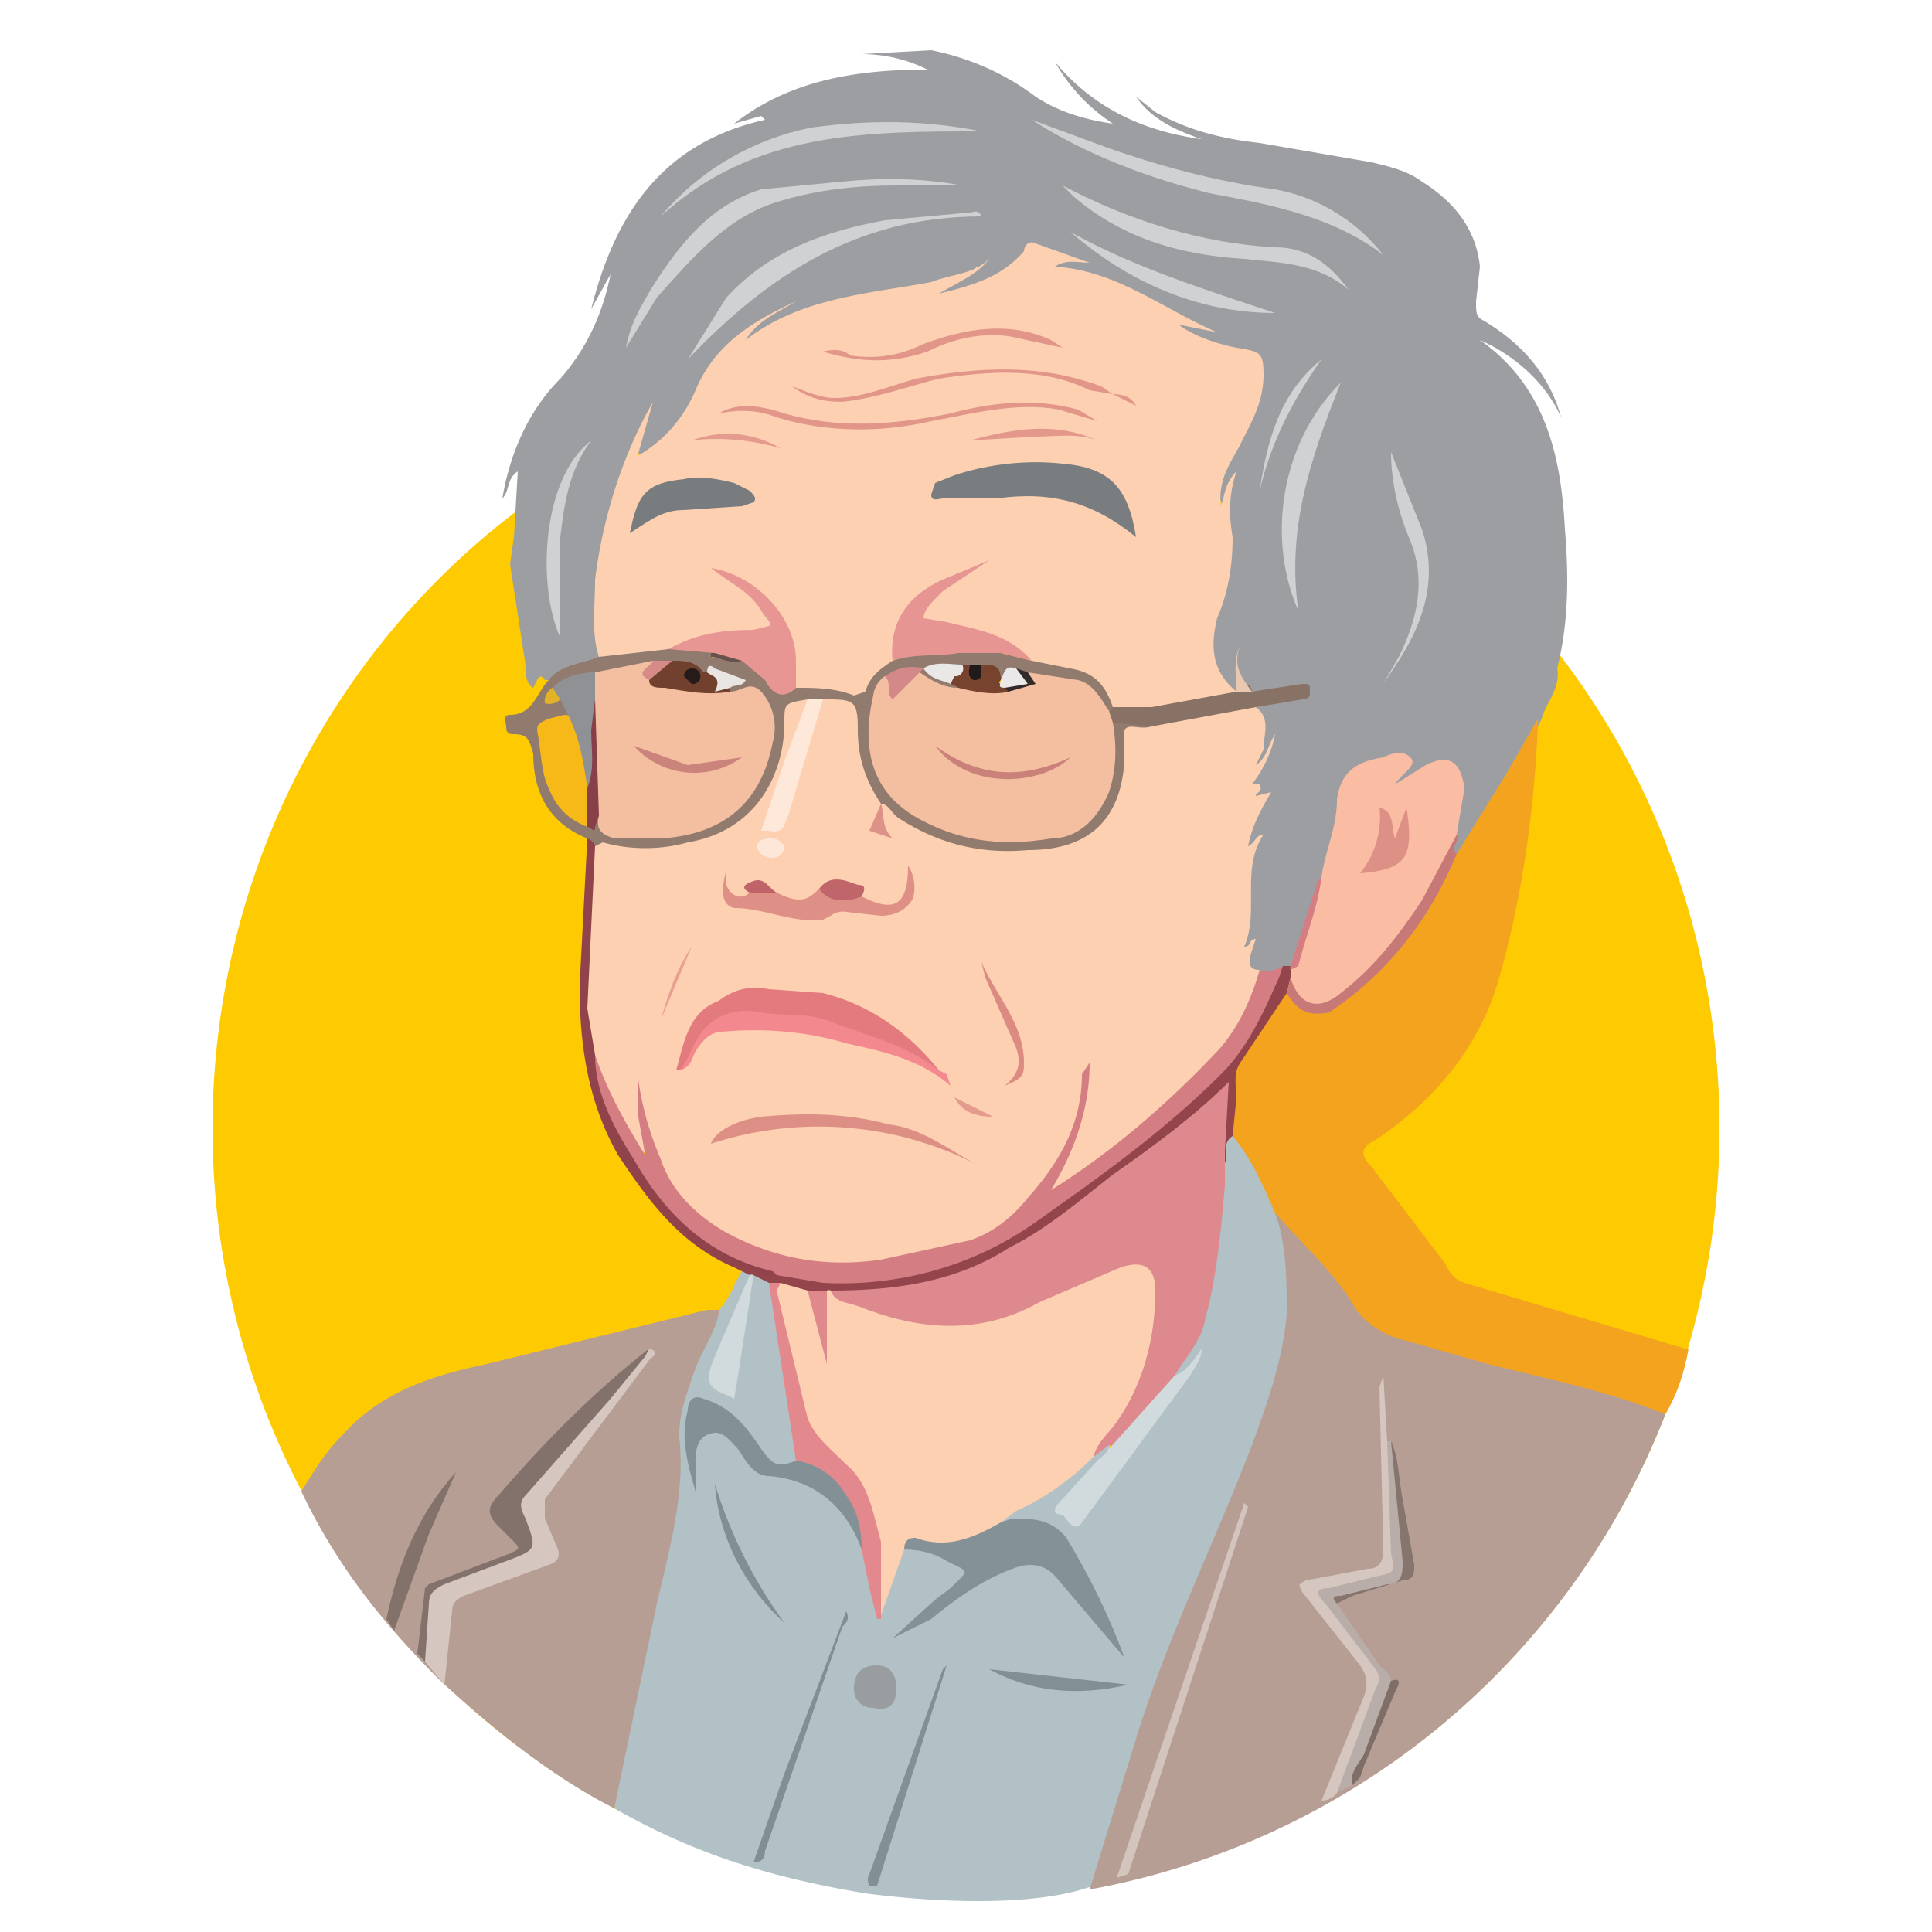 <svg width="500" height="500" viewBox="0 0 500 500" fill="none" xmlns="http://www.w3.org/2000/svg"><ellipse cx="250" cy="292" rx="195" ry="199" fill="#FECA01"/><path d="M405 137c-1-19-5-37-22-49 9 4 17 11 21 20-3-11-10-19-20-25-2-1-2-2-2-5l1-9c-1-10-7-17-15-22-4-3-9-4-13-5l-29-5c-9-1-18-3-27-8l-5-4c4 6 11 9 17 11-15-2-28-8-38-20 4 7 9 12 15 16-7-1-14-3-20-7-8-6-17-10-27-12l-18 1c5 0 11 1 17 4-19 0-36 3-50 14l7-2 1 1c-27 6-39 25-45 49l5-9c-2 10-6 19-13 27-8 8-13 19-15 31 2-2 1-5 4-7l-1 17-1 7 4 26c0 2 0 5 2 6l1-2c1-2 2 0 2 0h1c4-1 7-4 12-4l1-1v-1l1-24c1-11 4-22 9-32v3l1 1 3-2c5-4 9-9 12-15l7-10 6-6c0 1-2 2-1 4 1 1 3-1 3-1 6-4 13-7 20-9l21-5c6-1 11-1 16-5h1l-10 5s-2 1-1 2l2 1c7-2 15-4 20-10a5 5 0 0 1 5-2l8 2c-2 0-4 0-6 3 15 1 27 10 39 15l-3-1c-1-1-2-2-3-1-1 2 0 2 1 3 4 3 8 4 13 5 6 1 7 3 7 9l-5 14-5 10c-1 3-1 5 1 7l2-6-1 2v2c0 12-1 24-5 36-2 5 1 11 6 14l1 1a1 1 0 0 0 0-1h1l-1-4 3 4 1 1c4 0 9-2 13-1-2 2-4 2-6 2-2 1-5 0-6 2v15a1 1 0 0 0 2 1v-1l-2 3c-1 1-2 2-1 4l1 1c1 2 0 4-1 6l-2 4 1 3h1c-3 8 0 17-2 25-1 2 1 2 2 1-3 5-2 6 2 7 2 1 4 0 6-1h2v-1h1l1-1 1-2v-1l4-15 1-4c2-7 5-14 5-21a8 8 0 0 1 3-6c2-2 5-3 8-3 2-1 4-2 5 0s0 2-1 4l-1 2h3l6-4c5-2 7-1 7 4 1 5 0 9-1 13l-1 3v1l1 1h1l2-2 18-30 1-1 1-2c1-4 5-8 4-13 3-12 3-24 2-36Zm-76 56v1-1Zm0 1-1 3 1-2v-1Zm-9-21v-4 4Z" fill="#9C9EA1"/><path d="M331 315c2 8 3 15 3 23 0 7-2 14-4 21-6 18-13 35-21 52-10 25-17 51-26 77-16 6-44 4-59 2-24-4-44-10-65-22l4-25 12-56v-13c0-6 1-12 3-17l7-17 1-1c3-3 4-7 6-10 1-2 2 0 2 1v1l1-1a4 4 0 0 1 5 2v1l2 11 2 9c1 8 3 16 3 25h-1c-3 3-6 3-9-1l-8-10-5-4c-3-1-4 0-5 3v8l1-2c2-2 4-3 6-2l6 5c3 3 6 6 10 7 9 1 15 5 19 12l2 4v2l4 12v5h1v-1c1-5 3-11 6-16a1 1 0 0 1 1 0c5 0 10 2 14 5 2 1 1 3 0 4l-10 9-5 4 20-13 9-4c4-2 8-1 11 3 5 4 9 8 13 14l-7-14-5-9c-2-4-5-5-9-5h-7c0-2 2-3 4-3 7-4 14-9 20-15h1l1-2a2 2 0 0 1 2 0v1c1 2-1 3-2 4l-9 9c-1 1-2 2 0 4s3 1 5-1c9-11 17-22 25-35h-2v-2c6-8 9-18 10-28l2-19 1-10c0-2 0-3 2-3 4 4 7 8 9 13l3 7v1Z" fill="#B1C1C6"/><path d="m407 357 20 6 4 3a198 198 0 0 1-149 123l12-39c8-26 20-50 30-76 4-11 8-22 9-34 0-8 0-15-2-23l-1-3h1c4 2 6 5 8 8l13 16c3 6 10 8 16 10l39 9ZM186 340v-1h-3l-57 14c-14 3-27 7-37 18-5 5-8 10-11 15 10 21 23 36 36 49 13 12 29 25 45 33l1-5 10-48c3-13 7-27 6-41-1-7 2-14 4-20 2-5 5-9 6-14Z" fill="#B79E94"/><path d="M437 349c-1 6-3 12-6 17-15-6-30-9-46-13l-21-6c-5-1-10-4-13-8-5-9-13-16-20-24l-1-1c-3-7-6-14-11-20-1-9-2-17 5-24 3-4 4-9 8-13h1l2 1c4 4 7 4 11 1 7-4 11-10 16-15 6-7 10-15 14-23h1l13-21 8-14v2c-1 22-4 44-10 65-5 18-17 32-32 42-4 2-4 4-1 7l19 25c1 2 2 4 5 5l57 17h1Z" fill="#F4A31E"/><path d="m168 352-27 36v5l3 7c1 2 1 4-2 5l-22 8c-2 1-3 2-3 4l-2 19-5-6v-16a4 4 0 0 1 2-3l3-2 17-7h2c3-2 3-3 1-7s-1-8 3-11l25-30 2-2 3-3c3 1 1 2 0 3Z" fill="#D5C6C0"/><path d="m168 349-1 2-9 11-22 25c-2 2-1 4 0 6 3 8 3 8-5 11l-16 6c-2 1-4 2-4 5l-1 15-2-2 2-17 1-1 21-8c2-1 3-1 1-3l-4-4c-3-3-3-5 0-8 12-14 25-27 39-38Z" fill="#83726B"/><path d="m344 415 12 16c2 2 2 4 1 7l-9 23-2 3a5 5 0 0 1-4 2l11-27c1-3 1-5-1-8l-15-19c-1-2-1-2 1-3l16-3c3 0 4-2 4-5l-1-42 1-3 1 17 1 4 1 25c1 5 0 6-5 7l-10 2c-3 1-3 2-2 4Z" fill="#D5C6C0"/><path d="M363 408a4 4 0 0 1-3 2l-11 3c-1 0-3 0-3 2l11 16c1 1 3 2 3 4v3l-10 24-4 2 10-27a4 4 0 0 0 0-5l-13-17c-3-3-2-4 1-4l12-3c5-1 5-1 4-6l-1-29h1v1l3 20 1 11-1 3Z" fill="#B8ADA9"/><path d="m323 390-31 95-3 1 33-97 1 1Z" fill="#D4C4BE"/><path d="m118 381-7 16-9 25-2-3c3-14 8-27 18-38Z" fill="#83726A"/><path d="m245 431-18 57h-2a3 3 0 0 1 0-3l19-53 1-1Z" fill="#828F94"/><path d="m361 438-8 19-1 3-2 2c-1-3 2-6 3-8l7-19c3-1 2 1 1 3Z" fill="#7F6E67"/><path d="M325 183c4 3 2 7 2 11l-2 4c3-2 3-5 5-8-1 5-3 9-6 13h2c1 2-1 2-1 3l4-1c-3 5-5 9-6 14 2-1 2-3 4-3-6 9-1 20-5 29 2 0 1-2 3-2l-1 3c-1 3-1 5 2 5 1 2 0 4-1 6-3 7-8 14-13 20-11 11-22 21-35 30-1 1-3 3-5 2s1-4 1-5c4-8 7-18 8-27-1 12-5 23-13 33-3 4-7 8-13 10-19 8-39 11-59 4a45 45 0 0 1-31-44l2 14v4c-2 1-3-1-3-3-5-7-8-14-11-22-1-8-2-16-1-24l1-24v-6c1-2 4-1 6-1 9 1 18 1 26-3 10-4 17-17 17-28 0-6 1-7 7-7v5l-10 25v3c2 1 3 0 4-2l7-24c1-2 1-5 3-7 3-1 5 0 8 1 2 1 3 2 3 4-1 7 0 14 4 20v2l-1 7c-1 1 1 1 2 1-1-3-2-5-1-8l4 2c12 10 26 11 41 9 11-1 15-10 17-21v-6c-1-3 1-4 3-4h5l22-4h5Zm-170-13c-2-6-1-13-1-20 2-16 7-32 15-46l-4 14c7-4 12-10 15-17 5-12 15-18 26-23-5 3-10 5-13 10 14-11 32-12 48-15 5-2 11-2 15-6-3 4-8 6-13 9 8-2 16-4 22-11 0-1 1-3 3-2l14 5c-3 0-6-1-9 1 16 1 28 11 42 17l-10-2c4 3 10 5 15 6 6 1 7 1 7 7 0 7-3 12-6 18-2 4-6 9-5 16 1-3 1-6 4-9-2 6-2 11-1 17 0 7-1 14-4 21-2 8-1 14 5 19-1 2-2 2-3 2-7 1-15 3-23 3h-7c-5-7-9-11-17-11l-3-1c-6-6-14-9-23-10-2 0-5 0-6-2s2-4 3-6l11-7-12 7a19 19 0 0 0-8 14l-1 4c-2 2-5 4-7 8a2 2 0 0 1-2 1c-5-2-10-1-15-2-2-1-2-3-2-5 1-11-4-18-13-23l-4-2c4 2 8 5 11 9 2 4 1 6-3 6-9 0-16 2-24 5l-15 2-2-1Z" fill="#FDD0B1"/><path d="M342 227c1-7 4-13 4-20 1-8 6-10 12-11 2-1 5-2 7 0s-2 4-4 7l8-5c6-3 9-1 10 6l-2 12c-6 17-16 32-31 43-6 4-11 1-13-6a4 4 0 0 1 1-3c2 0 2-1 2-2l6-21Z" fill="#FABCA3"/><path d="M154 273c3 9 8 18 13 26l-2-11v-10c1 8 3 15 6 22 3 9 10 15 17 19 13 7 26 9 40 7l23-5c6-2 11-6 15-11 8-9 14-19 14-32l2-3c0 12-4 23-10 33 16-10 31-23 44-37 5-6 8-13 10-20 2 1 4 0 6-1 1 3 0 4-1 6-6 15-17 27-30 37s-26 21-40 29a82 82 0 0 1-62 9 72 72 0 0 1-46-53l1-5Z" fill="#D47E84"/><path d="M206 178c5 0 10 0 15 2l3-1c1-4 4-6 7-8l9-3h8l11 1 8 2 10 2c6 1 9 4 11 10a2 2 0 0 1-2 1l-1-1c-3-5-7-7-12-7l-7-1-3-1-4 2c-1-2-3-3-5-3h-14c-4 0-7 1-10 3-8 9-5 26 6 33 8 5 16 7 25 8h5c14 0 20-7 21-21v-6c0-1-1-3 1-4 3 0 7-1 10 2-3 1-6-1-7 1v8c-1 15-9 23-25 23-11 1-22-1-33-8-2-1-3-4-5-4-4-6-6-12-6-19 0-8-1-8-9-8a3 3 0 0 1-4 0c-6 1-6 1-6 6 0 13-7 28-25 31-7 2-15 2-22 0l-2 1a3 3 0 0 1-2-2c-10-4-14-12-14-22-1-3-1-5-5-5-1 0-2 0-2-2 0-1-1-3 1-3 6 0 7-6 10-9 3-4 8-4 13-6l18-2c4-1 8 0 12 1-2 2 1 1 1 1l6 1c2 0 3 2 4 3 3 3 6 5 10 4Z" fill="#917B6F"/><path d="m201 330 12 2c19 1 38-4 54-15 17-12 34-24 49-39 7-7 11-16 15-25l1-3h3-1v3l-1 4-12 18c-2 3-1 6-1 9l-1 10c-3 2-1 5-2 7v6c-2-1-2-3-2-4l1-16v-5c-12 13-26 22-40 33a88 88 0 0 1-45 19l-16 1h-1l-5-1-6-1-4-1-4-2h-1l-2-1-2-1h4l7 2Z" fill="#93454B"/><path d="M162 90c1-6 4-11 7-16 7-11 15-21 28-25l21-2c10-1 20-1 31 1h-17c-10 0-20 1-30 4-14 4-23 15-32 25l-8 13Z" fill="#D0D1D2"/><path d="M358 66c-13-10-29-13-45-16-16-4-32-10-46-19l19 7c14 5 29 9 44 11 11 2 21 8 28 17ZM254 56c-32 0-55 15-76 37l10-16c11-12 25-17 41-20l22-2c1 0 2-1 3 1Zm95 19c-8-7-18-7-27-8-16-1-31-5-44-16l-2-2-1-1c17 9 36 15 55 16 8 0 14 4 19 11Z" fill="#D0D1D3"/><path d="m298 188-10-1c-2-1-2-2-1-3l1-1h10l22-4a2 2 0 0 1 4 0l13-2c2 0 2 0 2 2 0 1 0 2-2 2l-12 2-27 5Z" fill="#877265"/><path d="M254 34c-30 0-59 0-83 22 10-12 24-20 39-23 15-2 29-2 44 1Zm82 124c-8-18-5-43 11-59-8 20-14 38-11 59Z" fill="#D0D1D3"/><path d="m333 257 1-4c2 7 7 9 13 4 9-7 15-15 21-24l9-17c1 2-2 3 0 5-7 17-18 31-33 41-5 1-8 0-11-5Z" fill="#C77978"/><path d="M330 81c-20 0-38-8-53-21 16 9 35 15 53 21Zm30 36 8 20c4 12 1 23-6 34l-4 6 4-7c5-10 7-20 3-30-3-7-5-15-5-23Zm-207-3c-6 8-7 17-8 25v26c-6-13-5-41 8-51Z" fill="#D0D1D3"/><path d="M326 127c2-13 5-25 16-34-7 10-13 21-16 34Z" fill="#D1D2D3"/><path d="M334 251a1 1 0 0 1 0-1l7-22 1-1c-1 8-4 15-6 23l-2 1Z" fill="#D47E84"/><path d="M324 179h-4c0-4-1-8 1-12-2 5 0 8 3 12Z" fill="#E9C8AF"/><path d="M201 330c-4 1-7-3-11-2-14-6-22-17-30-29-8-14-10-29-10-44l2-38a3 3 0 0 1 2 2l-2 42 2 12c0 10 5 19 10 27 8 14 19 25 36 29l1 1Z" fill="#91434C"/><path d="M214 334a1 1 0 0 1 1 0c10 4 20 8 31 8 7 0 14-2 20-5 7-3 13-7 21-9l3-1c7-2 10 1 10 7 0 12-3 23-10 33l-7 10c-6 6-13 11-20 14l-4 3c-3 4-8 5-12 6h-9c-1-1-3-1-4 1l-6 17c-2-3-2-6-1-8 1-5-1-10-1-14-1-10-7-16-13-22-3-3-5-8-6-12l-6-25c0-1-2-4 1-5l7 2c3 4 3 10 5 15v3h1-1c-1-6-3-12 0-18Z" fill="#FDD0B1"/><path d="M283 377c1-4 4-6 6-9 7-10 10-22 10-34 0-6-3-8-9-6l-21 9c-16 9-32 7-47 1-3-1-6-1-7-4 16 0 32-2 46-11 10-5 18-12 27-19 10-7 21-15 30-24l-1 18v9c-1 11-2 23-5 34-1 6-5 10-8 15-3 7-9 11-14 16 0 1-1 3-3 2l-4 3Z" fill="#DE898D"/><path d="M234 401c0-3 2-3 3-3 8 3 15 0 22-4l3-1c5 0 10 0 14 5 6 10 11 20 15 31l-17-20c-3-4-7-5-12-3-8 3-15 8-21 13l-10 5 11-10 4-3c5-5 5-4-1-7-3-2-7-3-11-3Z" fill="#849197"/><path d="m202 332-1 2 8 33c2 5 6 8 10 12 6 5 7 13 9 20v20h-1l-2-8-2-10-2-7c-3-7-7-12-13-15a2 2 0 0 1-2-1l-7-46h3Z" fill="#E3898E"/><path d="M206 378a18 18 0 0 1 13 9c3 4 4 9 4 14-4-11-12-18-24-19-4 0-6-4-8-7-2-2-4-5-7-4-4 1-4 5-4 8v7c-2-7-4-14-2-21 0-3 2-4 4-3 7 2 11 7 15 13 3 4 4 5 9 3Z" fill="#839096"/><path d="m287 375 17-19c3-1 5-4 7-7 0 3-2 5-3 7l-28 38c-2 3-4-1-5-2-3 0-2-2-1-3l10-11c1-1 3-2 3-4v1Z" fill="#D1DBDE"/><path d="m195 482 8-23 16-42c1 2 0 3-1 4l-20 58c0 2-1 3-3 3Z" fill="#818E93"/><path d="M194 330a1 1 0 0 1 1 0l-4 26-1 6-2-1c-6-2-5-5-3-10l9-21Z" fill="#D1DBDD"/><path d="M232 437c0 4-2 6-6 5-3 0-5-2-5-5 0-4 2-6 6-6 3 0 5 2 5 6Z" fill="#9A9D9F"/><path d="m256 432 36 4c-13 3-25 2-36-4Z" fill="#828F95"/><path d="M203 420c-10-9-17-22-18-36 4 13 10 25 18 36Z" fill="#818E93"/><path d="M346 415c-2-2 0-2 1-2l12-3c4 0 4-3 4-6l-3-31c2 4 2 10 3 15l3 17c0 2 0 4-3 4l-13 4-4 2Z" fill="#86756D"/><path d="M176 277h-1c2-7 3-15 11-18 4-3 8-4 13-3l14 1c12 3 22 10 30 20 0 2-1 0-2 0-14-9-31-14-48-14-6 0-10 3-13 9l-4 5Z" fill="#E37B7E"/><path d="M176 277c3-4 4-10 9-13 3-2 7-3 12-2s11 0 17 2c10 4 20 6 29 13l2 1 1 3c-8-7-18-9-27-11-10-3-21-4-32-3-3 0-5 2-7 5-1 2-1 4-4 5Z" fill="#F3898E"/><path d="M201 231c6 3 8 2 11-1 4 2 8 1 11 2 8 4 12 3 12-8 2 3 2 7 1 9-2 3-5 4-8 4l-9-1a5 5 0 0 0-4 1l-2 1c-8 1-15-3-23-3-4-1-3-6-2-10v4c1 3 4 4 6 2h7Z" fill="#DE9086"/><path d="M254 302a90 90 0 0 0-70-6c1-3 6-6 13-7 11-1 22-1 33 2 9 1 16 7 24 11Z" fill="#DD8F85"/><path d="M209 181h4l-9 30c-1 2-1 5-5 4h-2l6-18 6-16Z" fill="#FEE8D9"/><path d="M260 281c5-4 4-8 2-12l-7-16-1-4c4 9 11 16 11 26 0 3 0 4-5 6Z" fill="#DC8B83"/><path d="M223 232c-5 2-9 1-11-2 3-4 7-2 10-1 2 0 2 1 1 3Z" fill="#C0656A"/><path d="M171 264c2-7 4-13 8-19l-8 19Z" fill="#E8A091"/><path d="M203 219a3 3 0 0 1-3 3c-2 0-4-1-4-3 0-1 1-2 3-2a4 4 0 0 1 4 2Z" fill="#FEE7D9"/><path d="M228 208c1 3 0 6 3 9l-6-2 3-7Z" fill="#DE9186"/><path d="M201 231h-7c-2-1-2-2 1-3s4 2 6 3Z" fill="#BF6369"/><path d="M257 289c-4 0-8-1-10-5l10 5Z" fill="#E49A8C"/><path d="M294 139c-11-9-22-12-36-10h-14c-1 0-3 1-3-1l1-3 5-2c9-3 19-4 28-3 12 1 17 6 19 19Z" fill="#797D7F"/><path d="m185 169-12-1c7-4 14-5 22-5l4-1c1-1-1-2-2-4-3-5-8-7-13-11 12 2 22 13 22 24v7c-3 3-6 2-8-2l-6-5c-3 0-5 0-7-2Z" fill="#E79693"/><path d="M248 169c-5 1-11 0-17 2-1-10 4-17 13-21l12-5-12 8-1 1c-2 2-4 4-4 6l6 1c8 2 16 3 22 10l-8-2h-11Z" fill="#E69593"/><path d="M163 138c2-10 4-13 14-14 4-1 9 0 13 1l4 2c1 1 2 2 1 3l-3 1-15 1c-5 0-8 2-14 6Z" fill="#797C7F"/><path d="M186 107c5-3 11-2 17 0 14 4 28 3 43 0 11-3 22-4 33-1l5 3-10-3c-11-2-22 1-33 3-13 3-27 3-40-1-5-2-10-2-15-1Zm102-5-6-1c-12-6-26-5-39-3-8 2-16 5-25 6-5 0-9-1-13-4 3 1 7 3 11 3 7 0 14-3 21-5 16-3 32-4 48 2l3 2Zm-13-12-14-3c-8-1-15 1-21 4-9 3-17 3-27 0 4-1 6 0 7 1 7 1 13 0 19-3 11-4 22-6 33-1l3 2Z" fill="#E2968A"/><path d="M251 114c11-3 22-5 33 0-5-2-11-1-16-1l-17 1Z" fill="#E3988B"/><path d="M202 116c-7-2-15-3-23-2 8-3 16-2 23 2Z" fill="#E49A8D"/><path d="M288 102c3 0 5 1 6 3l-6-3Z" fill="#E2968A"/><path d="m361 217 3-8c2 13 0 16-12 17a23 23 0 0 0 5-17c4 1 3 5 4 8Z" fill="#DD9086"/><path d="m287 184 1 3c1 6 1 12-1 18-3 7-8 12-15 12-12 2-23 1-34-5-13-7-15-19-12-32a7 7 0 0 1 3-5c3 1 2 3 2 5 2-2 3-5 7-6 3 0 6 3 10 3 4 1 8 2 13 1l3-1c2 1 3-1 2-3l13 2c4 1 6 5 8 8Zm-133-10 15-3c0 2-2 4 0 5 5 3 11 2 17 2l3 1c3 0 5-3 8 0a14 14 0 0 1 3 13c-3 16-13 24-29 25h-12c-3-1-5-2-4-6-2-1-1-4-1-6v-23c-1-3-2-6 0-8Z" fill="#F4BEA1"/><path d="M152 214c-5-2-8-5-10-10-2-4-2-10-3-15 0-2 1-2 3-3l4-1c2 0 3 1 3 2 2 6 4 11 4 17 0 4 1 7-1 10Z" fill="#F7B918"/><path d="M152 204c-1-7-2-13-5-19l-2-4a2 2 0 0 1-2-3c3-3 7-4 11-4v26c0 1 1 3-2 4Z" fill="#909194"/><path d="M189 179c-6 1-11 0-17-1-2 0-4 0-4-2 1-3 3-4 6-5 3 0 6 0 8 3 2 0 4 0 4 2s2 1 3 2v1Z" fill="#72412E"/><path d="M261 179c-4 1-9 0-13-1l-2-1c-1-3 2-3 3-5h2c1 1 0 2 2 2l1-2c3 0 5 0 5 4-1 1 0 1 1 1a2 2 0 0 1 1 2Z" fill="#77432E"/><path d="M152 204c2-5 1-10 1-15l1-8 1 30-1 3c0 2-1 0-2 0v-10Z" fill="#874048"/><path d="m189 178-4 1c2-4-1-4-2-5 0-2 1-2 2-1l8 3c-1 2-3 1-4 2Z" fill="#E8E5E3"/><path d="m238 174-7 7c-2-2 0-4-2-6 3-2 6-3 10-2v1h-1Z" fill="#D38987"/><path d="M239 173c3-2 7-1 10-1a2 2 0 0 1-2 3l-1 2a7 7 0 0 1-7-4Z" fill="#EAE8E7"/><path d="M260 178c-2 0-1-1-1-2 1-2 1-4 4-3 1 1 4 2 3 3 0 2-3 2-5 2h-1Z" fill="#EAE8E8"/><path d="m174 171-6 5c-4-2 0-3 1-5h5Z" fill="#D78B89"/><path d="m260 178 6-1-3-4 3 1 2 3-7 2-1-1Z" fill="#332B2B"/><path d="M254 172v3a2 2 0 0 1-2 1c-2-1-1-3-1-4h3Z" fill="#211A1B"/><path d="m185 169 7 2c-3 1-6-1-8-1v-1h1Z" fill="#68524F"/><path d="m143 178 2 3a4 4 0 0 1-4 1 4 4 0 0 1 2-4Z" fill="#E2B228"/><path d="M214 334v19l-5-19h5Z" fill="#DF898D"/><path d="M242 193c11 8 22 9 35 3-7 7-26 9-35-3Z" fill="#C9817A"/><path d="M239 173c2 3 5 3 7 4l2 1c-4 0-7-2-10-4l1-1Z" fill="#917B6F"/><path d="m164 193 14 5 14-2a21 21 0 0 1-28-3Z" fill="#CB847C"/><path d="M179 173a2 2 0 0 1 2 1 2 2 0 0 1-2 3l-2-2a2 2 0 0 1 2-2Z" fill="#261B1A"/></svg>